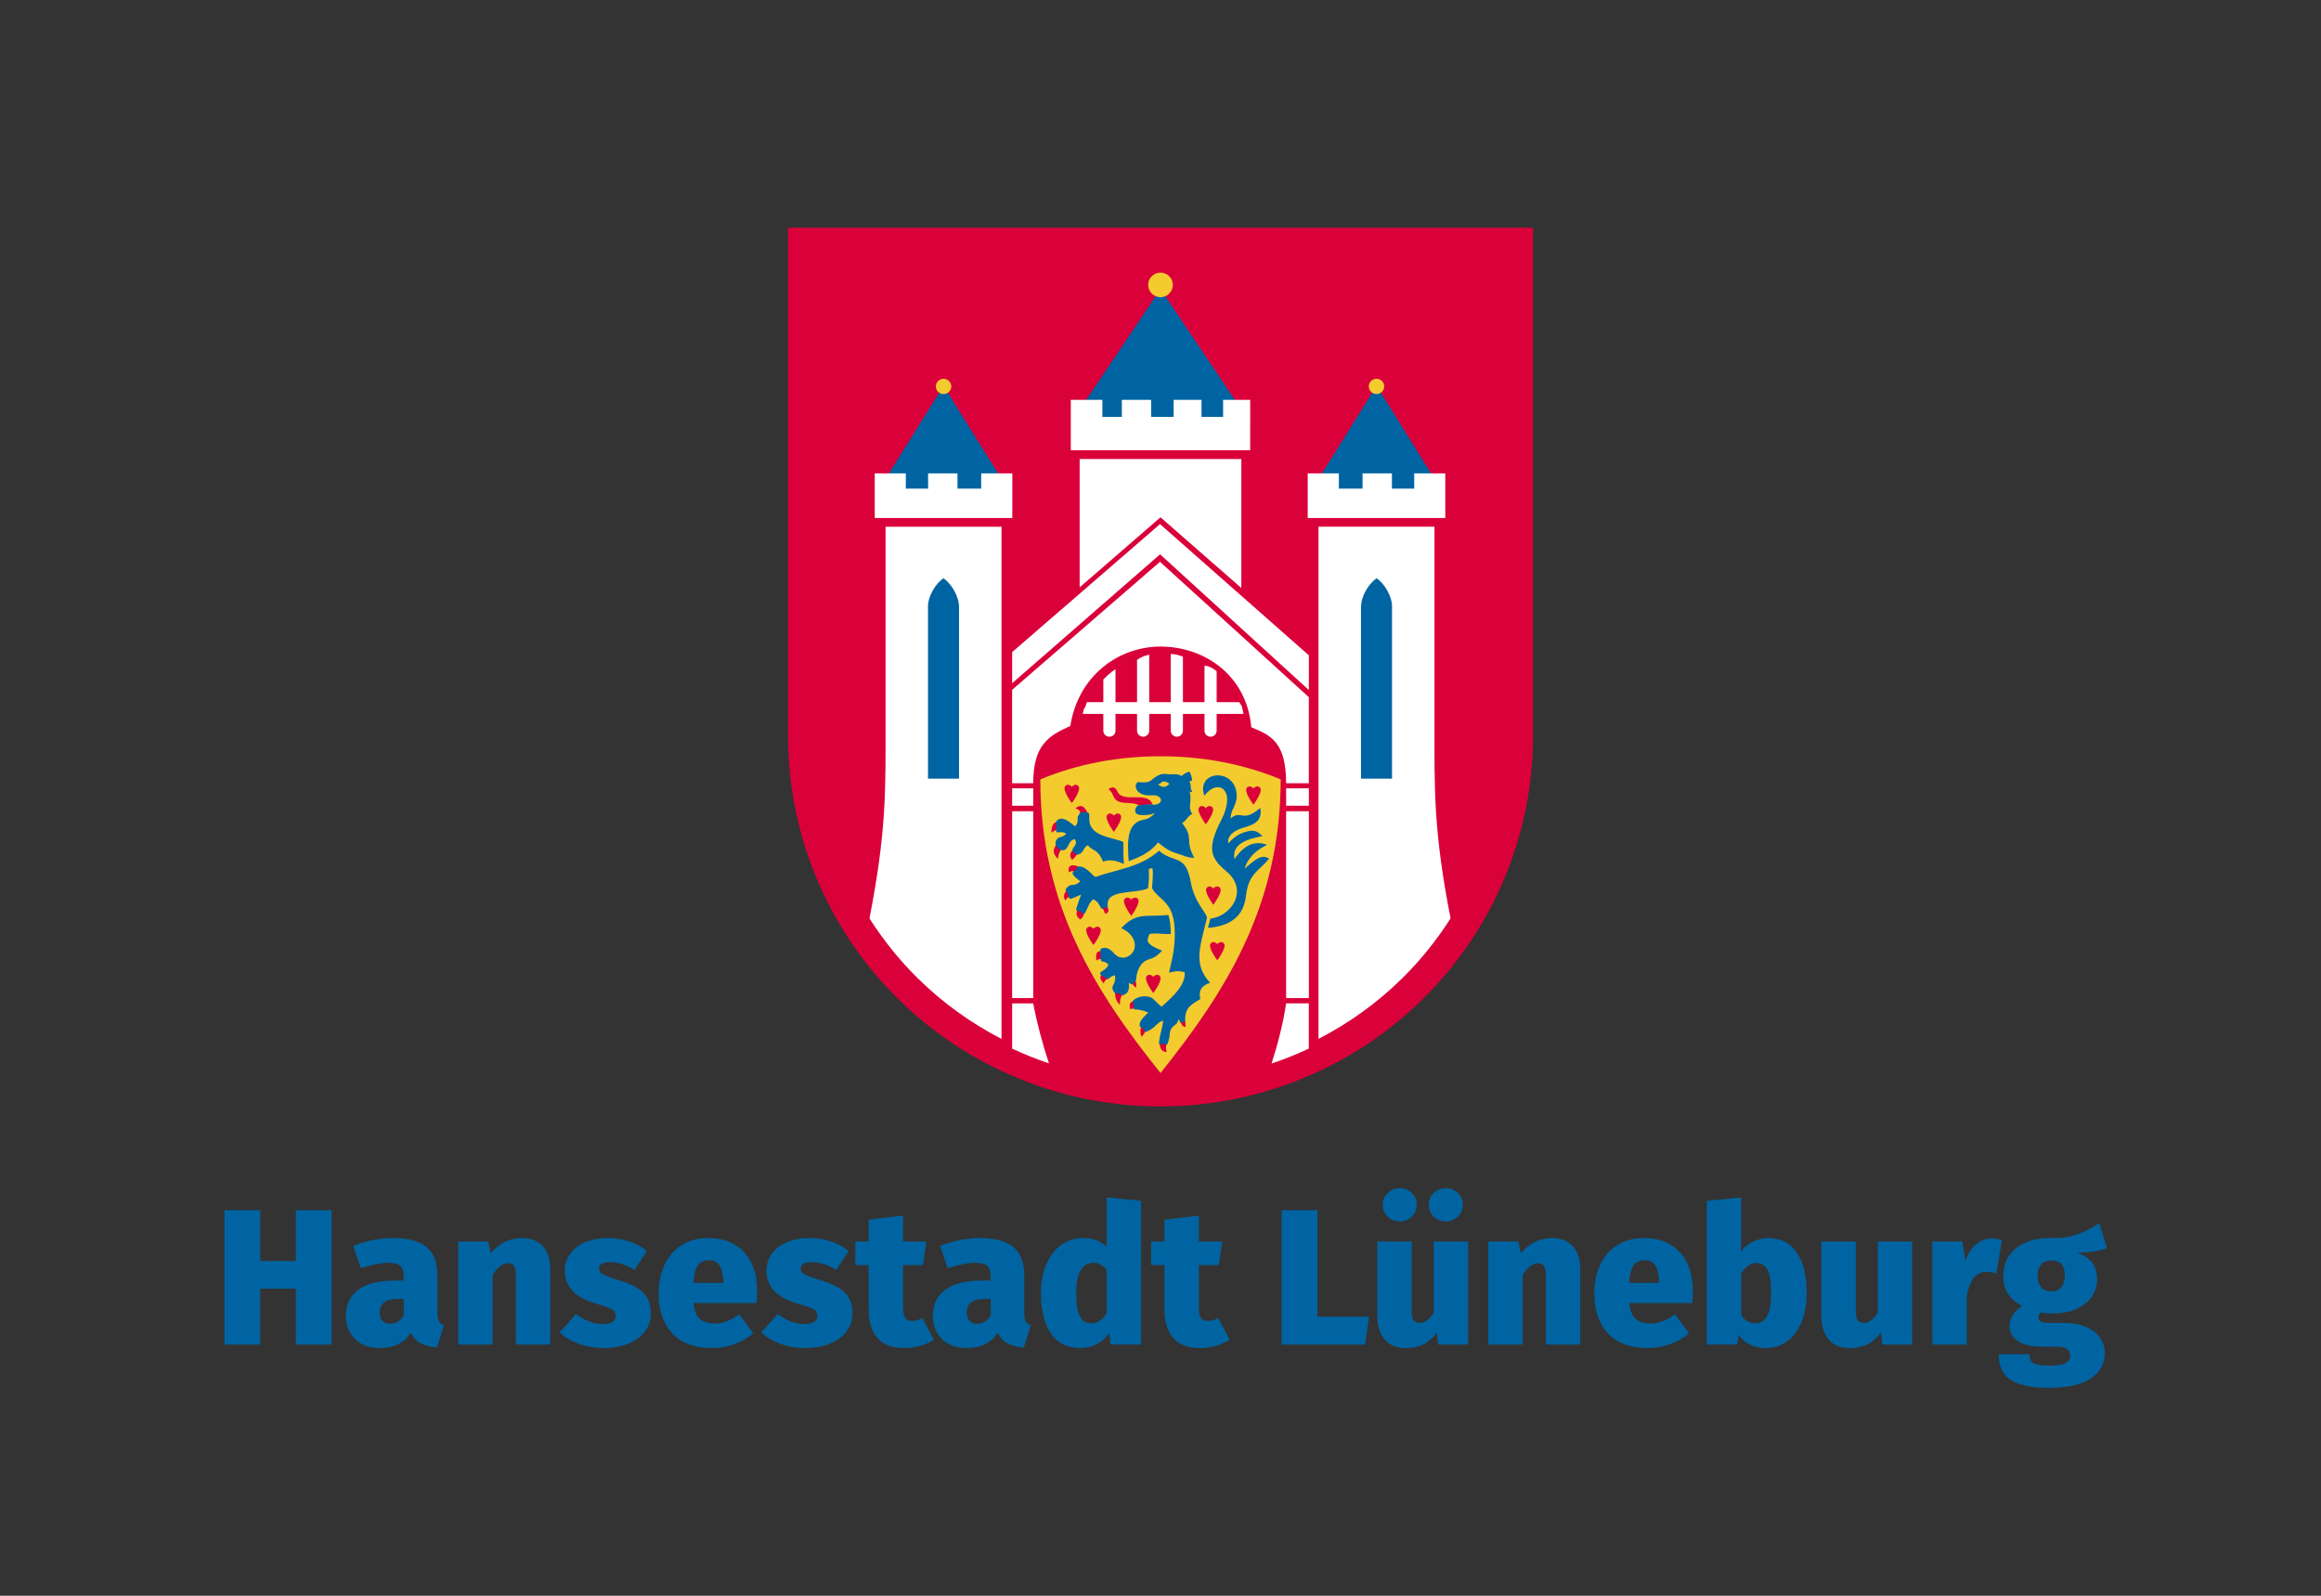 <?xml version="1.0" encoding="UTF-8"?><svg id="Layer_1" xmlns="http://www.w3.org/2000/svg" viewBox="0 0 816.38 561.26"><rect x="0" y="0" width="816.38" height="561.26" fill="#333333" stroke="none"/><defs><style>.cls-1{fill:#f4cb2f;}.cls-1,.cls-2,.cls-3,.cls-4{stroke-width:0px;}.cls-2{fill:#0064a2;}.cls-3{fill:#fff;}.cls-4{fill:#da003a;}</style></defs><path class="cls-4" d="M358.05,379.22c-15.98-6.58-30.28-16.08-42.51-28.24-12.23-12.16-21.78-26.37-28.39-42.26-6.61-15.88-9.97-32.65-9.97-49.84V80.09h262.03v178.8c0,17.19-3.36,33.96-9.97,49.84-6.62,15.88-16.17,30.1-28.39,42.26-12.23,12.16-26.53,21.66-42.51,28.24-15.98,6.58-32.85,9.92-50.14,9.92s-34.17-3.34-50.14-9.92Z"/><path class="cls-3" d="M463.77,185.25h40.79v70.3c0,22.15-.36,36.74,5.66,67.45-4.74,7.45-10.3,14.42-16.67,20.75-8.83,8.78-18.9,16.03-29.78,21.65v-180.15Z"/><polygon class="cls-2" points="484.17 135.68 506.86 172.1 461.47 172.15 484.17 135.68"/><polygon class="cls-3" points="459.97 166.49 459.97 182.19 508.36 182.19 508.36 166.49 497.43 166.49 497.43 171.86 489.59 171.86 489.59 166.49 479.26 166.49 479.26 171.86 470.93 171.86 470.93 166.49 459.97 166.49"/><path class="cls-1" d="M484.17,133.21c.36,0,.7.07,1.04.21.33.14.62.33.88.58.25.25.45.54.59.87.14.33.21.67.21,1.03s-.07.7-.21,1.03c-.14.33-.33.62-.59.87-.25.25-.55.45-.88.58-.33.14-.68.21-1.04.21s-.7-.07-1.04-.21c-.33-.14-.62-.33-.88-.58s-.45-.54-.59-.87c-.14-.33-.21-.67-.21-1.03s.07-.7.21-1.03c.14-.33.33-.62.59-.87.25-.25.55-.45.88-.58.33-.14.68-.21,1.04-.21Z"/><path class="cls-2" d="M478.71,273.87v-60.22c0-4.2,2.86-8.43,5.46-10.27,2.77,1.78,5.46,6.37,5.46,9.77v60.71h-10.91Z"/><path class="cls-3" d="M352.27,185.26h-40.79v70.3c0,22.15.36,36.74-5.66,67.45,4.74,7.45,10.3,14.42,16.67,20.75,8.83,8.78,18.9,16.03,29.78,21.65v-180.15Z"/><polygon class="cls-2" points="331.87 135.68 309.18 172.1 354.57 172.15 331.87 135.68"/><polygon class="cls-3" points="356.07 166.49 356.07 182.19 307.68 182.19 307.68 166.49 318.61 166.49 318.61 171.86 326.45 171.86 326.45 166.49 336.78 166.49 336.78 171.86 345.12 171.86 345.12 166.49 356.07 166.49"/><path class="cls-1" d="M331.88,138.6c-.36,0-.7-.07-1.04-.21-.33-.14-.62-.33-.88-.58-.25-.25-.45-.54-.59-.87-.14-.33-.21-.67-.21-1.03s.07-.7.21-1.03c.14-.33.33-.62.59-.87s.55-.45.88-.58c.33-.14.68-.21,1.04-.21s.7.07,1.04.21c.33.14.62.33.88.58s.45.54.59.87c.14.33.21.67.21,1.03s-.07.7-.21,1.03c-.14.33-.33.62-.59.87-.25.25-.55.45-.88.58-.33.14-.68.21-1.04.21Z"/><path class="cls-2" d="M337.33,273.87v-60.22c0-4.2-2.86-8.43-5.46-10.27-2.77,1.78-5.46,6.37-5.46,9.77v60.71h10.91Z"/><polygon class="cls-2" points="408.19 101.66 437.54 145.43 437.54 151.53 378.84 151.53 378.84 145.43 408.19 101.66"/><polygon class="cls-3" points="376.64 140.63 376.64 158.35 439.73 158.35 439.74 140.63 430.21 140.63 430.21 146.62 422.62 146.62 422.62 140.63 412.81 140.63 412.81 146.62 404.89 146.62 404.89 140.63 394.6 140.63 394.6 146.62 387.74 146.62 387.74 140.63 376.64 140.63"/><path class="cls-1" d="M408.19,95.88c.58,0,1.13.11,1.66.33s1,.53,1.41.94c.41.41.72.87.94,1.4s.33,1.08.33,1.65-.11,1.12-.33,1.65-.53,1-.94,1.4c-.41.41-.88.72-1.41.94s-1.09.33-1.66.33-1.13-.11-1.66-.33-1-.53-1.41-.94-.72-.87-.94-1.4c-.22-.53-.33-1.08-.33-1.65s.11-1.12.33-1.65c.22-.53.53-1,.94-1.4s.88-.72,1.41-.94,1.09-.33,1.66-.33Z"/><polygon class="cls-3" points="379.75 161.45 379.75 206.58 408.19 181.94 436.63 206.82 436.63 161.45 379.75 161.45"/><polygon class="cls-3" points="356.01 229.36 408.02 184.34 460.37 230.48 460.37 242.7 408.04 194.96 356.01 240.3 356.01 229.36"/><path class="cls-3" d="M356.01,242.62l52-45.02,52.35,47.6v30.27s-7.99,0-7.99,0c0-14.64-5.61-16.98-12.25-19.67-1.62-18.55-16.75-28.39-31.88-28.39s-29.07,10.54-31.77,27.93c-7.78,3.43-13.05,6.86-13.05,20.13h-7.42v-32.85Z"/><rect class="cls-3" x="356.01" y="277.26" width="7.42" height="6.13"/><rect class="cls-3" x="356.01" y="285.33" width="7.42" height="65.7"/><path class="cls-3" d="M356.01,352.9v15.92c4.21,1.98,8.54,3.71,12.95,5.2-2.28-6.98-4.21-14.01-5.54-21.11h-7.42Z"/><rect class="cls-3" x="452.38" y="277.26" width="7.99" height="6.13"/><rect class="cls-3" x="452.38" y="285.33" width="7.99" height="65.7"/><path class="cls-3" d="M452.37,352.9c-1.1,7.42-2.94,14.4-5.13,21.17,4.47-1.5,8.86-3.25,13.12-5.26v-15.92h-7.99Z"/><path class="cls-3" d="M388.08,239.03v7.93h-5.79l-.51,1.57-.51.8-.44,1.77h7.25v5.86c-.02,1.19.95,2.16,2.14,2.16s2.16-.97,2.14-2.16v-5.86h7.58v5.86c-.02,1.19.95,2.16,2.14,2.16s2.16-.97,2.14-2.16v-5.86h7.58v5.86c-.02,1.19.95,2.16,2.14,2.16s2.16-.97,2.14-2.16v-5.86h7.58v5.86c-.02,1.19.95,2.16,2.14,2.16s2.16-.97,2.14-2.16v-5.86h9.45l-.57-2.68-.94-1.46h-7.94v-10.86c-1.19-.96-2.44-1.84-4.28-1.95v12.8h-7.58v-15.97c-1.37-.62-2.8-.89-4.28-.97v16.94h-7.58v-16.7c-1.39.35-2.78.73-4.28,1.83v14.87h-7.58v-11.59c-1.59,1.06-3.02,2.27-4.28,3.65h0Z"/><path class="cls-1" d="M408.19,265.99c-14.79,0-29.14,2.67-42.27,8.13,0,44.58,19.64,75.03,42.27,103.28,22.63-28.25,42.27-58.69,42.27-103.28-13.13-5.46-27.48-8.13-42.27-8.13Z"/><path class="cls-4" d="M405.65,349.28s-3.41-4.55-2.37-5.89c1.04-1.34,2.37.17,2.37.17,0,0,1.33-1.51,2.37-.17,1.04,1.34-2.37,5.89-2.37,5.89Z"/><path class="cls-4" d="M428.17,337.77s-3.41-4.55-2.37-5.89c1.04-1.34,2.37.17,2.37.17,0,0,1.33-1.51,2.37-.17,1.04,1.34-2.37,5.89-2.37,5.89Z"/><path class="cls-4" d="M384.62,332.37s-3.41-4.55-2.37-5.89c1.04-1.34,2.37.17,2.37.17,0,0,1.33-1.51,2.37-.17,1.04,1.34-2.37,5.89-2.37,5.89Z"/><path class="cls-4" d="M397.91,322.13s-3.41-4.55-2.37-5.89c1.04-1.34,2.37.17,2.37.17,0,0,1.33-1.51,2.37-.17,1.04,1.34-2.37,5.89-2.37,5.89Z"/><path class="cls-4" d="M426.78,318.22s-3.41-4.55-2.37-5.89c1.04-1.34,2.37.17,2.37.17,0,0,1.33-1.51,2.37-.17,1.04,1.34-2.37,5.89-2.37,5.89Z"/><path class="cls-4" d="M440.88,283.03s-3.41-4.55-2.37-5.89c1.04-1.34,2.37.17,2.37.17,0,0,1.33-1.51,2.37-.17,1.04,1.34-2.37,5.89-2.37,5.89Z"/><path class="cls-4" d="M424.13,289.93s-3.41-4.55-2.37-5.89c1.04-1.34,2.37.17,2.37.17,0,0,1.33-1.51,2.37-.17,1.04,1.34-2.37,5.89-2.37,5.89Z"/><path class="cls-4" d="M391.78,292.57s-3.41-4.55-2.37-5.89c1.04-1.34,2.37.17,2.37.17,0,0,1.33-1.51,2.37-.17,1.04,1.34-2.37,5.89-2.37,5.89Z"/><path class="cls-4" d="M377,282.46s-3.41-4.55-2.37-5.89c1.04-1.34,2.37.17,2.37.17,0,0,1.33-1.51,2.37-.17,1.04,1.34-2.37,5.89-2.37,5.89Z"/><path class="cls-4" d="M389.88,277.57c1.72-1.33,2.61-.36,3.17.83,2.01,4.31,10.47-.45,12.37,4.54l-4.73.29c-3.01-1.72-7.53.54-9.1-3.29-.45-1.11-.83-1.73-1.71-2.38h0Z"/><path class="cls-2" d="M425.76,323.06c6.85-.55,13.92-9.76,5.45-16.73-5.89-4.84-6.47-8.47-1.57-18.07,5.32-10.43-1.19-14.8-6.02-8.37-3.08-9.02,10.95-10,11.38-.28.15,3.48-2.2,5.25-2.15,8.25,3.94-3.28,3.97,1.82,10.45-3.72.85,4.68-2.35,5.99-6.03,7-3.04.83-5.91,2.98-5.18,5.46,2.24-2.64,4.5-3.58,5.96-4,3.34-.96,4.38-.1,5.99,1.51-8.97,1.53-10.38,4.61-9.84,8.07,3.97-5.88,7.78-6.29,11.53-5.06-3.44,1.69-6.5,3.93-8,8.41,3.57-2.97,5.96-5.35,8.63-3.54-3.4,4.36-7.2,5.09-8.1,13.08-.87,7.74-6.15,10.72-13.38,11.28l.87-3.31Z"/><path class="cls-2" d="M397,302.89c-.5-6.95-.77-13.65,5.55-14.65,1.34-.21,2.91-1.25,3.65-2.27-2.15.8-2.53.6-3.38.69-5.43.52-3.18-3.3-2.55-3.37,1.82-.19,3.63-.64,5.45-.23,3.98-.13,3.1-3.6-.33-3.33-6.95.55-6.64-4.88-4.77-4.64,2.01.26,3.36.07,4.25-.6,1.58-1.2,2.89-2.6,5.64-2.23,2.19.29,3.48-.35,5.07.67.9-.72,1.69-1.35,2.78-1.52.52.83.89,2.05.95,3.07-.43.25-.64.43-1.01.23.96,1.8.08,2.28,1.13,3.89-.41.08-.75-.03-1.06-.27,1.13,3.23-.77,5.69.99,7.92-1.71.83-1.76,2.08-3.56,3.28,4.33,5.33.76,5.92,4.28,12.17-2.45.06-4.47-1.09-6.45-1.64-2.12-.58-4.39-2.05-6.29-3.76-2.64,3.36-6.33,5.2-10.34,6.58h0Z"/><path class="cls-4" d="M379.67,286.63c.74-1.13,0-1.82-1.43-2.3,2.6-2.15,3.73.32,4.59,2.22"/><path class="cls-1" d="M411.41,275.73c-.6.25-1.08,1.02-2,1.03-.66,0-1.02-.13-2.07-.82,1.08-.41,1.25-1.05,1.9-1.07,1.08-.03,1.34.34,2.17.86Z"/><path class="cls-4" d="M378.4,306.96c-.69-.64-1.47-.8-2.43-.14-.7-2.61,1.49-3.17,3.74-1.71"/><path class="cls-4" d="M377.07,315.23c-.96.1-1.82.42-2.35,1.54-1.11-1.94-.11-2.99.92-4.02"/><path class="cls-4" d="M379.07,319.6c-.53,1.43-.73,2.79.84,3.74,1.14-.43,1.23-1.61,1.43-2.72"/><path class="cls-4" d="M387.41,318.91c.94,1.29,1.16,1.94,1.21,2.46,2.08-.28,1.15-2.24.41-3.01"/><path class="cls-4" d="M399.27,354.84c-.76-.21-1.17-.15-1.71.18-.79-2.53.56-2.75,1.67-3.05"/><path class="cls-4" d="M401.58,360.29c-.43,1.45-.69,2.9-.04,4.35.7-.7,1.25-1.52,1.51-2.6"/><path class="cls-4" d="M407.88,366.81c.08,1.7.67,3.33,2.53,3.15-.37-.84-.41-1.94-.02-2.95"/><path class="cls-4" d="M415.22,359.33c.51.6.1,1.61,1.76,1.89.1-.68-.02-1.47-.22-2.31"/><path class="cls-2" d="M413.23,328.07c0,6.23-1.09,9.76-2.05,14.04,2.26-.65,3.97-.68,5.54-.11.19,4.38-3.43,7.85-8.14,12.08-.93-.71-2.21-1.98-2.88-2.68-1.14-1.2-4.77-1.58-7.08.44-.39.34.02.96.13,1.7.1.67-.19,1.43.33,1.46,2.2.13,3.53.57,4.79,1.18-1.18,1.16-3.15,2.67-3.03,4.57.03.53,1.08.66,1.41,1.14.41.59.35,1.22.95.99,3.14-1.23,3.44-2.99,5.89-3.97-.13,3.01-1.32,5.07-1.42,7.99-.03.92.73.2,1.44.19.7-.01,1.26.81,1.56-.02.51-1.37.71-2.25.79-3.6.06-.98.64-2.23,1.73-2.89.75-.45,1.1-1.07,1.32-2.11.34.43.56.85.64,1.29.04.21.34-.24.79-.33.42-.09.97.2.95-.2-.24-4.94,2.12-5.88,5.31-7.85-.81-3.29.82-4.87,3.46-5.71-5.92-6.44-3.78-12.01-1.17-22.63.42-1.7-4.23-4.96-5.66-12.81-1.22-6.7-3.47-7.39-6.27-8.34-1.52-.52-3.65-1.42-4.85-2.7-6.79,5.98-14.87,6.54-22.14,9.18-1.1.33-2.87-3.44-5.9-3.64-.89-.06-.73.53-1.19,1.11-.57.72-1.73.72-.95,1.9.48.72,1.25,1.34,2.46,2.24-2.65,2.36-2.89.21-4.88,2.37-.73.79.09,1.06.53,1.99.39.84.16,2.24,1.4,1.69,1.32-.58,2.29-1.02,3.22-1.39-.65,1.7-1.16,3.24-1.52,4.4-.61,1.96.5,1.07,1.35,1.52.6.32,1.01,1.55,1.61.46.89-1.61,1.26-3.36,2.83-4.77,1.84,1.05,1.96,1.82,2.71,3.05.46.77.8.1,1.39-.09.49-.15,1.12.43,1-.52-.8-6.12,9.38-4.14,14.19-6.24.46-3.83.29-5.76.28-6.87l1.23-.25c.43,1.86-.11,6.41-.13,7.02,2.34,4.4,8.02,4.49,8,15.74h0Z"/><path class="cls-4" d="M388.1,337.59c-.82-.49-1.63-.38-2.45.26-.49-3.3.71-3.36,1.98-3.31"/><path class="cls-4" d="M387.9,342.16c-.72.97-1.63,1.76.31,3.72.28-.88.84-1.43,1.63-1.93"/><path class="cls-4" d="M392.25,348.69c-.14,1.74.22,3.51,1.64,4.71.09-1.49.09-2.95,1.37-3.9"/><path class="cls-4" d="M397.98,345.59c.43.71.87,1.42,1.68,1.77.09-.97-.07-1.86-.31-2.72"/><path class="cls-2" d="M408.76,334.37c-1.13,1.01-1.79,2.22-4.69,3.07-3.31.97-4.3,4.8-4.38,6.53-.04.87-.33,1.26-.8,1.65-.33.27-.51.73-.98.52-.33-.14-.61-.28-.89-.46.23,1.71.09,3.06-1.12,3.93-1.12.81-1.58.1-2.45-.2-.87-.3-1.31.52-2.06-1.34-.62-1.54,1.46-2.29.72-5.05-.7.19-1.34.44-1.94,1.02-.76.73-.72.16-1.74-.41-1.02-.57-2.42-1.1-.61-2.18.72-.43,1.61-.98,2.05-2.14-.65-.78-1.08-.97-2.16-1.12-.74-.1-.44-1.32-.53-2.27-.1-1.14-.44-2.06.31-2.35,1.2-.38,2.51-.44,4.67,2.06,2.91,2.86,7.3.19,7-3.47-.15-1.85-1.3-4.13-4.79-5.72,5.51-5.77,8.52-3.82,16.61-4.62.69,2.43.77,4.16.86,6.66-2.07.23-7.41-.66-7.66.3-.43,1.66-2.12,2.96,4.57,5.57h0Z"/><path class="cls-4" d="M372.44,291.95c-.98-.27-1.79.36-2.61.93-.02-2.91.84-3.63,2.45-3.94"/><path class="cls-4" d="M371.79,296.74c-1.27,1.71-1.92,3.15.31,5.34.21-1.91.75-2.94,1.67-3.82"/><path class="cls-4" d="M377.79,298.52c-1.15,1.05-2.04,2.18-.67,3.92.88-.71,1.43-1.47,1.88-2.23"/><path class="cls-2" d="M383.14,287.11c.14-1.52-.68-1.36-1.57-1.41-.89-.04-1.85-.28-2.04.96-1.11.41.31,2.5-1.44,3.97-2.84-2.51-4.48-2.96-5.43-2.59-1.56.59-1.1,1.58-1.06,2.7.04,1.01-.56,2.25.69,2.01.72-.13,2.25-.13,2.68.56-1.08,1.37-2.79.72-3.5,2.3-.45,1.01-.16,1.87.55,2.57.95.93,2.42,1.41,3.39-.17.68-1.12,1-2.59,2.56-2.87.89.95.37,2.13-.29,2.82-.9.93-.2,1.69.42,2.28.51.48,1.01.52,2.01-.11,1.12-.71,1.36-2.71,2.62-2.8,1.42,2.02,3.39,1.1,5.25,5.73,2.26-.85,4.52-.5,7.35.85-.24-2.9-.2-5.03-.19-7.78-4.47-1.9-12.63-1.82-11.98-9.01h0Z"/><path class="cls-2" d="M104.06,472.91v-19.65h-12.51v19.65h-12.58v-47.26h12.58v17.88h12.51v-17.88h12.58v47.26h-12.58Z"/><path class="cls-2" d="M154.35,464.68c.34.64.94,1.11,1.8,1.43l-2.45,7.82c-2.31-.18-4.21-.66-5.68-1.43-1.47-.77-2.66-1.99-3.57-3.67-2.31,3.54-5.96,5.3-10.95,5.3-3.58,0-6.45-1.05-8.6-3.16-2.15-2.11-3.23-4.84-3.23-8.19,0-3.99,1.47-7.05,4.42-9.18,2.95-2.13,7.21-3.2,12.78-3.2h3.13v-1.22c0-1.95-.41-3.27-1.22-3.98-.82-.7-2.29-1.05-4.42-1.05-1.13,0-2.55.17-4.25.51-1.7.34-3.43.81-5.2,1.39l-2.65-7.82c2.18-.91,4.51-1.6,7-2.07s4.8-.71,6.94-.71c5.44,0,9.41,1.08,11.9,3.23,2.49,2.15,3.74,5.45,3.74,9.89v13.19c0,1.32.17,2.29.51,2.92ZM139.93,464.85c.84-.52,1.53-1.23,2.07-2.14v-5.85h-2.04c-2.18,0-3.79.4-4.83,1.19-1.04.79-1.56,1.98-1.56,3.57,0,1.22.32,2.2.95,2.92.63.73,1.52,1.09,2.65,1.09,1,0,1.92-.26,2.75-.78Z"/><path class="cls-2" d="M190.9,438.3c1.77,1.9,2.65,4.58,2.65,8.02v26.59h-12.1v-24.41c0-1.59-.23-2.69-.68-3.3s-1.13-.92-2.04-.92c-1.9,0-3.72,1.38-5.44,4.15v24.48h-12.1v-36.24h10.54l.88,4.08c1.63-1.81,3.33-3.15,5.1-4.01,1.77-.86,3.74-1.29,5.92-1.29,3.08,0,5.51.95,7.28,2.86Z"/><path class="cls-2" d="M221.46,436.66c2.38.82,4.41,1.93,6.09,3.33l-4.35,6.66c-2.9-1.81-5.83-2.72-8.77-2.72-1.27,0-2.21.19-2.82.58-.61.39-.92.92-.92,1.6,0,.59.16,1.07.48,1.43.32.36.99.76,2.01,1.19,1.02.43,2.64.99,4.86,1.67,3.72,1.09,6.46,2.51,8.23,4.25,1.77,1.75,2.65,4.18,2.65,7.31,0,2.45-.71,4.59-2.14,6.43-1.43,1.84-3.4,3.25-5.92,4.25-2.52,1-5.36,1.5-8.53,1.5s-5.97-.49-8.67-1.46c-2.7-.97-4.98-2.32-6.83-4.05l5.78-6.46c1.4,1.09,2.91,1.95,4.52,2.58,1.61.64,3.23.95,4.86.95,1.45,0,2.57-.24,3.37-.71.79-.48,1.19-1.19,1.19-2.14,0-.72-.17-1.29-.51-1.7-.34-.41-.99-.8-1.94-1.19-.95-.38-2.58-.92-4.9-1.6-7.03-2.08-10.54-5.92-10.54-11.49,0-2.13.61-4.07,1.84-5.81,1.22-1.74,2.98-3.12,5.27-4.11,2.29-1,5.02-1.5,8.19-1.5,2.63,0,5.13.41,7.51,1.22Z"/><path class="cls-2" d="M266.1,458.29h-22.17c.32,2.77,1.1,4.66,2.35,5.68,1.25,1.02,3.03,1.53,5.34,1.53,1.36,0,2.71-.26,4.05-.78,1.34-.52,2.8-1.33,4.39-2.41l4.9,6.66c-1.9,1.59-4.08,2.85-6.53,3.77s-5.1,1.39-7.96,1.39c-6.17,0-10.85-1.73-14.04-5.2-3.2-3.47-4.79-8.13-4.79-13.97,0-3.67.67-6.98,2.01-9.93,1.34-2.95,3.32-5.28,5.95-7,2.63-1.72,5.8-2.58,9.52-2.58,5.3,0,9.5,1.64,12.58,4.93,3.08,3.29,4.62,7.9,4.62,13.84,0,.27-.07,1.63-.2,4.08ZM254.41,450.81c-.05-2.4-.45-4.26-1.22-5.58-.77-1.31-2.06-1.97-3.88-1.97-1.68,0-2.95.59-3.81,1.77-.86,1.18-1.41,3.24-1.63,6.19h10.54v-.41Z"/><path class="cls-2" d="M292.39,436.66c2.38.82,4.41,1.93,6.09,3.33l-4.35,6.66c-2.9-1.81-5.83-2.72-8.77-2.72-1.27,0-2.21.19-2.82.58-.61.39-.92.92-.92,1.6,0,.59.16,1.07.48,1.43.32.36.99.76,2.01,1.19,1.02.43,2.64.99,4.86,1.67,3.72,1.09,6.46,2.51,8.23,4.25,1.77,1.75,2.65,4.18,2.65,7.31,0,2.45-.71,4.59-2.14,6.43-1.43,1.84-3.4,3.25-5.92,4.25-2.52,1-5.36,1.5-8.53,1.5s-5.97-.49-8.67-1.46c-2.7-.97-4.98-2.32-6.83-4.05l5.78-6.46c1.4,1.09,2.91,1.95,4.52,2.58,1.61.64,3.23.95,4.86.95,1.45,0,2.57-.24,3.37-.71.79-.48,1.19-1.19,1.19-2.14,0-.72-.17-1.29-.51-1.7-.34-.41-.99-.8-1.94-1.19-.95-.38-2.58-.92-4.9-1.6-7.03-2.08-10.54-5.92-10.54-11.49,0-2.13.61-4.07,1.84-5.81,1.22-1.74,2.98-3.12,5.27-4.11,2.29-1,5.02-1.5,8.19-1.5,2.63,0,5.13.41,7.51,1.22Z"/><path class="cls-2" d="M328.46,471.14c-1.41,1-3.04,1.75-4.9,2.24-1.86.5-3.67.75-5.44.75-8.39,0-12.58-4.62-12.58-13.87v-15.3h-4.69v-8.3h4.69v-7.68l12.1-1.43v9.11h8.23l-1.22,8.3h-7v15.16c0,1.63.26,2.79.78,3.47.52.68,1.3,1.02,2.35,1.02,1.27,0,2.49-.34,3.67-1.02l4.01,7.55Z"/><path class="cls-2" d="M360.79,464.68c.34.64.94,1.11,1.8,1.43l-2.45,7.82c-2.31-.18-4.21-.66-5.68-1.43-1.47-.77-2.66-1.99-3.57-3.67-2.31,3.54-5.96,5.3-10.95,5.3-3.58,0-6.45-1.05-8.6-3.16-2.15-2.11-3.23-4.84-3.23-8.19,0-3.99,1.47-7.05,4.42-9.18,2.95-2.13,7.21-3.2,12.78-3.2h3.13v-1.22c0-1.95-.41-3.27-1.22-3.98-.82-.7-2.29-1.05-4.42-1.05-1.13,0-2.55.17-4.25.51-1.7.34-3.43.81-5.2,1.39l-2.65-7.82c2.18-.91,4.51-1.6,7-2.07,2.49-.48,4.8-.71,6.94-.71,5.44,0,9.41,1.08,11.9,3.23,2.49,2.15,3.74,5.45,3.74,9.89v13.19c0,1.32.17,2.29.51,2.92ZM346.38,464.85c.84-.52,1.53-1.23,2.07-2.14v-5.85h-2.04c-2.18,0-3.79.4-4.83,1.19-1.04.79-1.56,1.98-1.56,3.57,0,1.22.32,2.2.95,2.92.63.73,1.52,1.09,2.65,1.09,1,0,1.91-.26,2.75-.78Z"/><path class="cls-2" d="M401.36,422.38v50.52h-10.74l-.48-4.01c-1.09,1.54-2.48,2.8-4.18,3.77-1.7.97-3.73,1.46-6.09,1.46-4.53,0-7.96-1.72-10.27-5.17-2.31-3.44-3.47-8.2-3.47-14.28,0-3.72.62-7.04,1.87-9.96,1.25-2.92,3-5.2,5.27-6.83,2.27-1.63,4.87-2.45,7.82-2.45,3.26,0,5.98,1.04,8.16,3.13v-17.41l12.1,1.22ZM389.25,461.82v-15.16c-.77-.86-1.52-1.5-2.24-1.9-.73-.41-1.56-.61-2.52-.61-1.81,0-3.25.85-4.32,2.55-1.07,1.7-1.6,4.39-1.6,8.06,0,4.08.45,6.88,1.36,8.4.91,1.52,2.2,2.28,3.88,2.28,2.18,0,3.99-1.2,5.44-3.6Z"/><path class="cls-2" d="M432.5,471.14c-1.41,1-3.04,1.75-4.9,2.24-1.86.5-3.67.75-5.44.75-8.39,0-12.58-4.62-12.58-13.87v-15.3h-4.69v-8.3h4.69v-7.68l12.1-1.43v9.11h8.23l-1.22,8.3h-7v15.16c0,1.63.26,2.79.78,3.47.52.68,1.3,1.02,2.35,1.02,1.27,0,2.49-.34,3.67-1.02l4.01,7.55Z"/><path class="cls-2" d="M463.37,425.65v37.47h18.16l-1.36,9.79h-29.38v-47.26h12.58Z"/><path class="cls-2" d="M516.41,472.91h-10.54l-.48-4.28c-2.54,3.67-6.14,5.51-10.81,5.51-3.36,0-5.88-1.01-7.58-3.03-1.7-2.02-2.55-4.82-2.55-8.4v-26.04h12.1v24.48c0,1.54.24,2.62.71,3.23.48.61,1.19.92,2.14.92.86,0,1.71-.31,2.55-.92.84-.61,1.62-1.51,2.35-2.69v-25.02h12.1v36.24ZM496.59,419.6c1.16,1.13,1.73,2.52,1.73,4.15s-.58,3.02-1.73,4.15c-1.16,1.13-2.57,1.7-4.25,1.7s-3.04-.57-4.22-1.7c-1.18-1.13-1.77-2.52-1.77-4.15s.59-3.01,1.77-4.15c1.18-1.13,2.58-1.7,4.22-1.7s3.09.57,4.25,1.7ZM512.77,419.6c1.16,1.13,1.73,2.52,1.73,4.15s-.58,3.02-1.73,4.15c-1.16,1.13-2.57,1.7-4.25,1.7s-3.04-.57-4.22-1.7c-1.18-1.13-1.77-2.52-1.77-4.15s.59-3.01,1.77-4.15c1.18-1.13,2.58-1.7,4.22-1.7s3.09.57,4.25,1.7Z"/><path class="cls-2" d="M553.2,438.3c1.77,1.9,2.65,4.58,2.65,8.02v26.59h-12.1v-24.41c0-1.59-.23-2.69-.68-3.3-.45-.61-1.13-.92-2.04-.92-1.9,0-3.72,1.38-5.44,4.15v24.48h-12.1v-36.24h10.54l.88,4.08c1.63-1.81,3.33-3.15,5.1-4.01,1.77-.86,3.74-1.29,5.92-1.29,3.08,0,5.51.95,7.28,2.86Z"/><path class="cls-2" d="M595.22,458.29h-22.17c.32,2.77,1.1,4.66,2.35,5.68s3.03,1.53,5.34,1.53c1.36,0,2.71-.26,4.05-.78,1.34-.52,2.8-1.33,4.39-2.41l4.9,6.66c-1.9,1.59-4.08,2.85-6.53,3.77s-5.1,1.39-7.96,1.39c-6.17,0-10.85-1.73-14.04-5.2-3.2-3.47-4.79-8.13-4.79-13.97,0-3.67.67-6.98,2.01-9.93,1.34-2.95,3.32-5.28,5.95-7,2.63-1.72,5.8-2.58,9.52-2.58,5.3,0,9.5,1.64,12.58,4.93,3.08,3.29,4.62,7.9,4.62,13.84,0,.27-.07,1.63-.2,4.08ZM583.53,450.81c-.05-2.4-.45-4.26-1.22-5.58-.77-1.31-2.06-1.97-3.88-1.97-1.68,0-2.95.59-3.81,1.77-.86,1.18-1.41,3.24-1.63,6.19h10.54v-.41Z"/><path class="cls-2" d="M632.01,440.54c2.31,3.4,3.47,8.16,3.47,14.28,0,3.72-.58,7.04-1.73,9.96s-2.82,5.21-5,6.87-4.76,2.48-7.75,2.48c-2,0-3.8-.4-5.41-1.19-1.61-.79-2.96-1.92-4.05-3.37l-.48,3.33h-10.74v-50.52l12.1-1.22v19.04c1.04-1.45,2.42-2.61,4.15-3.47,1.72-.86,3.56-1.29,5.51-1.29,4.31,0,7.62,1.7,9.93,5.1ZM621.5,462.98c.97-1.63,1.46-4.35,1.46-8.16,0-4.08-.44-6.87-1.33-8.36-.88-1.5-2.14-2.24-3.77-2.24-2.13,0-3.94,1.27-5.44,3.81v14.35c1.22,2.04,2.88,3.06,4.96,3.06,1.77,0,3.14-.82,4.11-2.45Z"/><path class="cls-2" d="M672.6,472.91h-10.54l-.48-4.28c-2.54,3.67-6.14,5.51-10.81,5.51-3.36,0-5.88-1.01-7.58-3.03-1.7-2.02-2.55-4.82-2.55-8.4v-26.04h12.1v24.48c0,1.54.24,2.62.71,3.23.48.61,1.19.92,2.14.92.86,0,1.71-.31,2.55-.92.84-.61,1.62-1.51,2.35-2.69v-25.02h12.1v36.24Z"/><path class="cls-2" d="M704.15,436.19l-1.97,11.7c-1.18-.36-2.27-.54-3.26-.54-2.04,0-3.59.69-4.66,2.07-1.07,1.38-1.89,3.48-2.48,6.29v17.2h-12.1v-36.24h10.54l1.09,6.87c.72-2.4,1.94-4.33,3.64-5.78,1.7-1.45,3.55-2.18,5.54-2.18,1.18,0,2.4.2,3.67.61Z"/><path class="cls-2" d="M741.08,438.98c-2.49,1.04-5.96,1.56-10.4,1.56,2.4.95,4.16,2.17,5.27,3.64,1.11,1.47,1.67,3.39,1.67,5.75s-.63,4.38-1.9,6.19c-1.27,1.81-3.08,3.24-5.44,4.28-2.36,1.04-5.12,1.56-8.3,1.56-1.59,0-2.92-.11-4.01-.34-.68.45-1.02,1.02-1.02,1.7,0,.59.26,1.07.78,1.43.52.36,1.53.54,3.03.54h5.3c2.86,0,5.37.45,7.55,1.36,2.18.91,3.84,2.17,5,3.77,1.16,1.61,1.73,3.43,1.73,5.47,0,3.85-1.68,6.86-5.03,9.01-3.36,2.15-8.18,3.23-14.48,3.23-4.58,0-8.17-.48-10.78-1.43-2.61-.95-4.43-2.29-5.47-4.01-1.04-1.72-1.56-3.85-1.56-6.39h10.81c0,1.04.19,1.85.58,2.41.38.57,1.1.97,2.14,1.22,1.04.25,2.58.37,4.62.37,2.67,0,4.51-.32,5.51-.95,1-.64,1.5-1.5,1.5-2.58,0-.91-.36-1.66-1.09-2.24-.73-.59-1.86-.88-3.4-.88h-5.17c-3.94,0-6.88-.67-8.81-2.01-1.93-1.34-2.89-3.07-2.89-5.2,0-1.36.41-2.67,1.22-3.94.82-1.27,1.9-2.31,3.26-3.13-2.36-1.27-4.06-2.74-5.1-4.42-1.04-1.68-1.56-3.69-1.56-6.05,0-4.22,1.5-7.51,4.49-9.89,2.99-2.38,6.98-3.57,11.97-3.57,3.54.14,6.62-.26,9.25-1.19,2.63-.93,5.3-2.25,8.02-3.98l2.72,8.7ZM717.96,444.72c-.86.93-1.29,2.23-1.29,3.91,0,1.81.43,3.2,1.29,4.15.86.95,2.04,1.43,3.54,1.43,3.17,0,4.76-1.9,4.76-5.71,0-1.77-.4-3.07-1.19-3.91-.79-.84-2.01-1.26-3.64-1.26-1.45,0-2.61.47-3.47,1.39Z"/></svg>